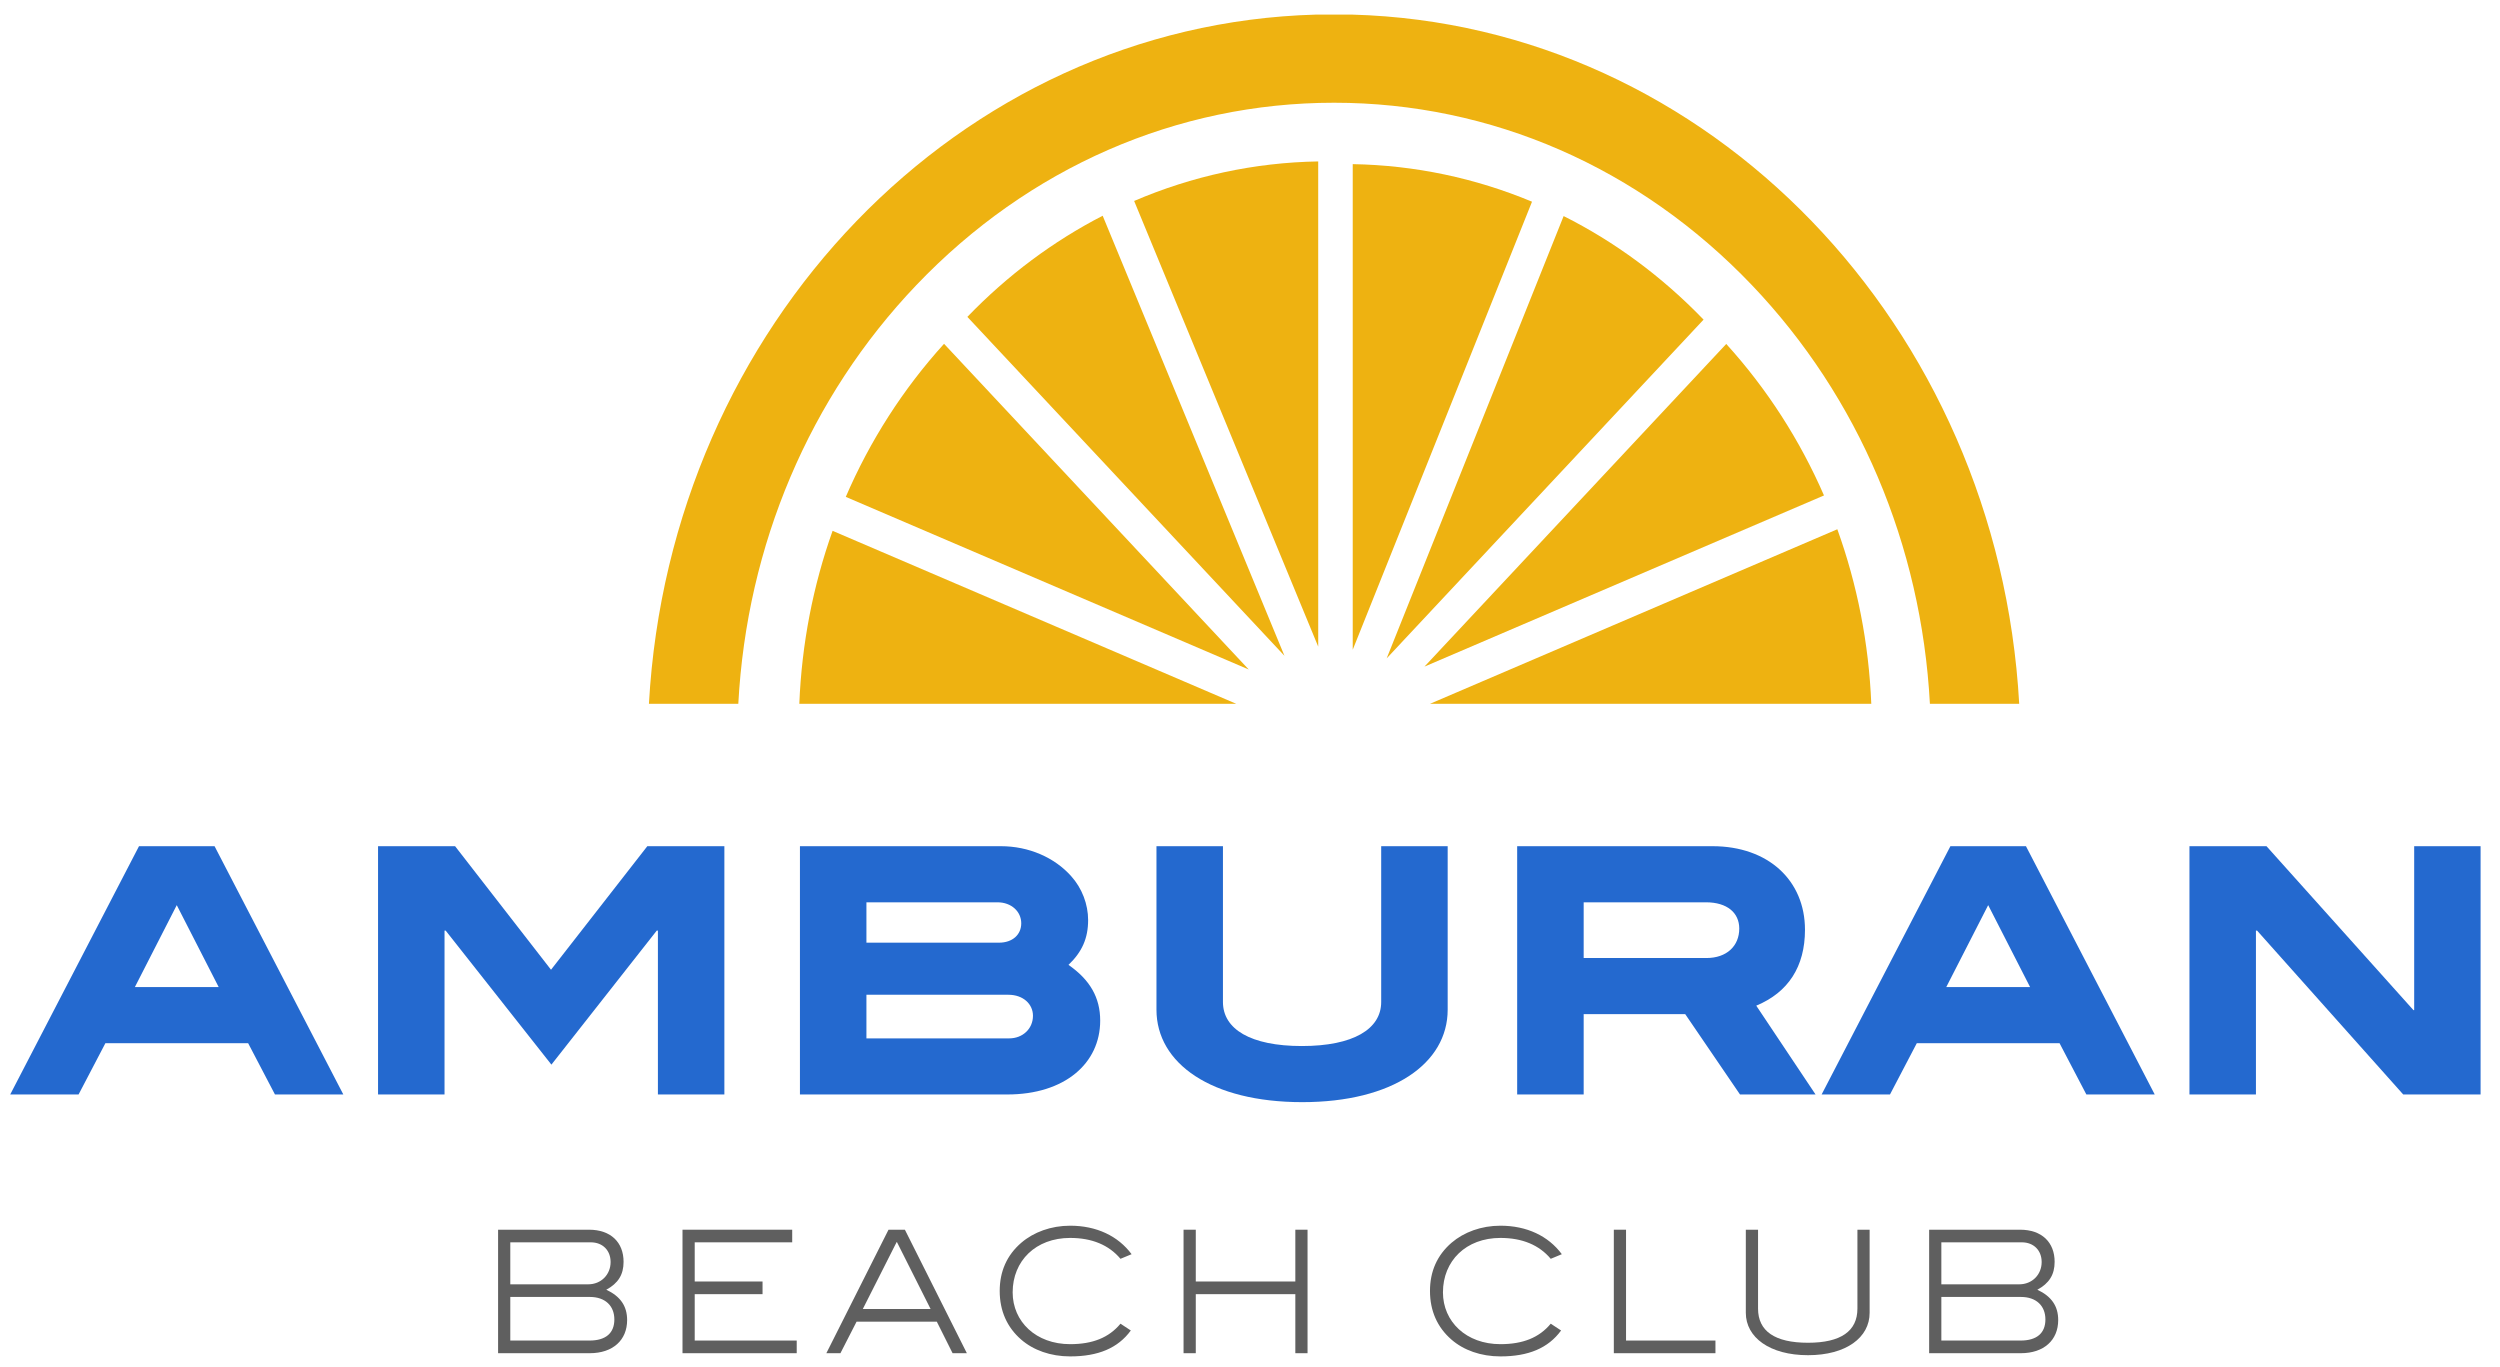 <svg width="128" height="70" viewBox="0 0 128 70" fill="none" xmlns="http://www.w3.org/2000/svg">
<path d="M31.455 67.556C31.455 66.857 30.984 66.404 30.205 66.404H26.127V68.636H30.186C31.013 68.636 31.455 68.256 31.455 67.556ZM31.263 64.616C31.263 64.03 30.868 63.607 30.244 63.607H26.127V65.757H30.118C30.773 65.757 31.263 65.264 31.263 64.616ZM32.109 67.587C32.109 68.616 31.378 69.284 30.195 69.284H25.502V62.961H30.156C31.273 62.961 31.927 63.607 31.927 64.606C31.927 65.264 31.648 65.706 31.042 66.034C31.763 66.373 32.109 66.868 32.109 67.587Z" fill="#5F5F5F"/>
<path d="M34.944 69.284V62.961H40.561V63.607H35.569V65.613H39.042V66.261H35.569V68.636H40.792V69.284H34.944Z" fill="#5F5F5F"/>
<path d="M45.925 63.598H45.906L44.175 67.022H47.647L45.925 63.598ZM48.772 69.284L47.964 67.669H43.857L43.03 69.284H42.309L45.492 62.961H46.33L49.503 69.284H48.772Z" fill="#5F5F5F"/>
<path d="M57.369 64.451C56.773 63.742 55.907 63.382 54.792 63.382C53.031 63.382 51.848 64.554 51.848 66.169C51.848 67.669 53.042 68.821 54.792 68.821C55.937 68.821 56.773 68.492 57.369 67.773L57.898 68.121C57.235 69.027 56.225 69.448 54.792 69.448C53.792 69.448 52.907 69.13 52.281 68.584C51.56 67.957 51.185 67.114 51.185 66.096C51.185 65.099 51.55 64.266 52.291 63.628C52.926 63.084 53.811 62.756 54.792 62.756C56.138 62.756 57.244 63.279 57.938 64.215L57.369 64.451Z" fill="#5F5F5F"/>
<path d="M66.321 69.284V66.261H61.224V69.284H60.598V62.961H61.224V65.613H66.321V62.961H66.946V69.284H66.321Z" fill="#5F5F5F"/>
<path d="M79.398 64.451C78.803 63.742 77.937 63.382 76.822 63.382C75.061 63.382 73.879 64.554 73.879 66.169C73.879 67.669 75.071 68.821 76.822 68.821C77.966 68.821 78.803 68.492 79.398 67.773L79.928 68.121C79.265 69.027 78.255 69.448 76.822 69.448C75.821 69.448 74.936 69.13 74.311 68.584C73.59 67.957 73.215 67.114 73.215 66.096C73.215 65.099 73.58 64.266 74.32 63.628C74.956 63.084 75.841 62.756 76.822 62.756C78.168 62.756 79.274 63.279 79.966 64.215L79.398 64.451Z" fill="#5F5F5F"/>
<path d="M82.628 69.284V62.961H83.253V68.636H87.831V69.284H82.628Z" fill="#5F5F5F"/>
<path d="M92.57 69.386C90.608 69.386 89.386 68.472 89.386 67.217V62.961H90.012V67.001C90.012 68.152 90.868 68.749 92.57 68.749C94.254 68.749 95.1 68.152 95.1 67.001V62.961H95.725V67.217C95.725 68.481 94.523 69.386 92.57 69.386Z" fill="#5F5F5F"/>
<path d="M104.725 67.556C104.725 66.857 104.254 66.404 103.475 66.404H99.397V68.636H103.456C104.283 68.636 104.725 68.256 104.725 67.556ZM104.533 64.616C104.533 64.03 104.138 63.607 103.513 63.607H99.397V65.757H103.388C104.043 65.757 104.533 65.264 104.533 64.616ZM105.38 67.587C105.38 68.616 104.648 69.284 103.466 69.284H98.772V62.961H103.427C104.542 62.961 105.197 63.607 105.197 64.606C105.197 65.264 104.918 65.706 104.312 66.034C105.033 66.373 105.38 66.868 105.38 67.587Z" fill="#5F5F5F"/>
<path d="M9.05 46.343L6.905 50.539H11.197L9.05 46.343ZM14.078 56.037L12.705 53.412H5.396L4.023 56.037H0.523L7.117 43.325H10.985L17.578 56.037H14.078Z" fill="#2469CF"/>
<path d="M33.685 56.037V47.646H33.627L28.232 54.509L22.818 47.646H22.76V56.037H19.356V43.325H23.3L28.212 49.651L33.143 43.325H37.088V56.037H33.685Z" fill="#2469CF"/>
<path d="M52.888 52.007C52.888 51.407 52.385 50.932 51.631 50.932H44.361V53.165H51.67C52.366 53.165 52.888 52.669 52.888 52.007ZM52.288 47.273C52.288 46.674 51.786 46.198 51.07 46.198H44.361V48.265H51.148C51.844 48.265 52.288 47.852 52.288 47.273ZM56.33 52.255C56.33 54.446 54.512 56.037 51.573 56.037H40.957V43.325H51.244C52.675 43.325 53.99 43.903 54.84 44.855C55.401 45.475 55.712 46.302 55.712 47.108C55.712 48.038 55.401 48.741 54.706 49.402C55.808 50.167 56.33 51.077 56.33 52.255Z" fill="#2469CF"/>
<path d="M66.675 56.43C62.015 56.43 59.211 54.446 59.211 51.697V43.325H62.615V51.304C62.615 52.689 64.026 53.557 66.656 53.557C69.286 53.557 70.717 52.689 70.717 51.304V43.325H74.121V51.697C74.121 54.446 71.316 56.43 66.675 56.43Z" fill="#2469CF"/>
<path d="M89.05 47.542C89.05 46.736 88.431 46.198 87.348 46.198H81.084V49.051H87.368C88.412 49.051 89.05 48.431 89.05 47.542ZM89.088 56.037L86.284 51.925H81.084V56.037H77.679V43.325H87.677C90.539 43.325 92.415 45.082 92.415 47.604C92.415 49.485 91.563 50.808 89.92 51.49L92.956 56.037H89.088Z" fill="#2469CF"/>
<path d="M101.795 46.343L99.648 50.539H103.941L101.795 46.343ZM106.822 56.037L105.449 53.412H98.14L96.767 56.037H93.267L99.861 43.325H103.729L110.322 56.037H106.822Z" fill="#2469CF"/>
<path d="M123.045 56.037L115.562 47.646H115.504V56.037H112.1V43.325H116.044L123.567 51.718H123.606V43.325H127.006V56.037H123.045Z" fill="#2469CF"/>
<path d="M49.529 16.224L65.764 33.577L56.457 11.046C53.933 12.347 51.595 14.081 49.529 16.224Z" fill="#EEB211"/>
<path d="M67.492 8.265C64.212 8.321 61.031 9.018 58.068 10.289L67.493 33.108L67.492 8.265Z" fill="#EEB211"/>
<path d="M46.913 14.602C52.659 8.578 60.257 5.26 68.305 5.26C76.356 5.26 83.954 8.578 89.701 14.602C95.169 20.335 98.374 27.908 98.811 36.035H103.383C102.302 16.671 87.508 1.255 69.236 0.748H67.372C49.101 1.255 34.307 16.671 33.225 36.035H37.801C38.238 27.908 41.444 20.335 46.913 14.602Z" fill="#EEB211"/>
<path d="M43.304 25.44L63.935 34.279L48.335 17.603C46.227 19.929 44.538 22.577 43.304 25.44Z" fill="#EEB211"/>
<path d="M70.997 33.71L87.223 16.365C85.092 14.157 82.674 12.376 80.058 11.063L70.997 33.71Z" fill="#EEB211"/>
<path d="M88.384 17.61L72.932 34.131L93.388 25.367C92.155 22.534 90.474 19.914 88.384 17.61Z" fill="#EEB211"/>
<path d="M69.26 33.266L78.439 10.327C75.546 9.121 72.45 8.459 69.26 8.404L69.26 33.266Z" fill="#EEB211"/>
<path d="M40.925 36.036H63.3L42.629 27.179C41.629 29.984 41.048 32.966 40.925 36.036Z" fill="#EEB211"/>
<path d="M94.071 27.098L73.215 36.035H95.81C95.684 32.935 95.09 29.927 94.071 27.098Z" fill="#EEB211"/>
</svg>
